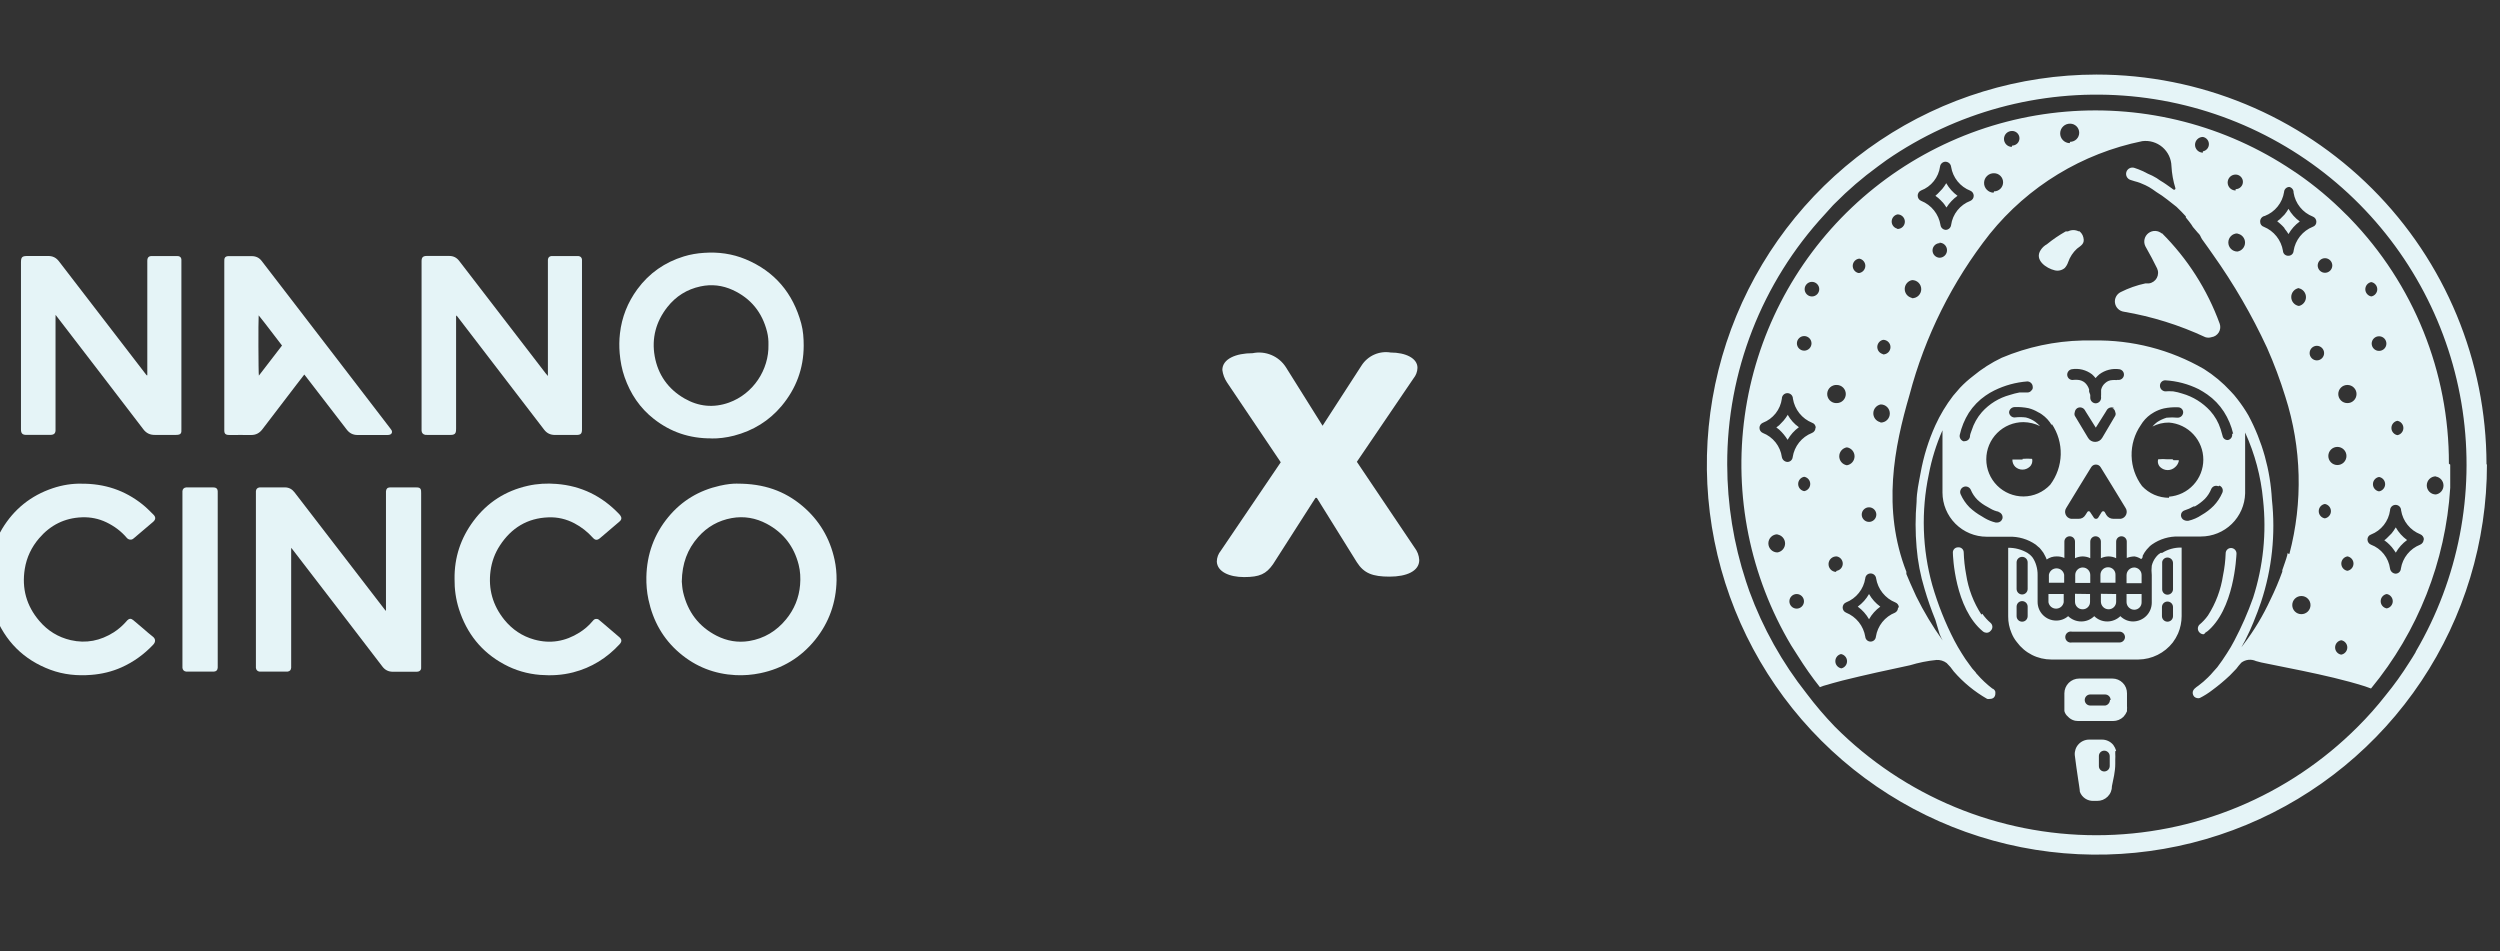 <svg width="113" height="43" viewBox="0 0 113 43" fill="none" xmlns="http://www.w3.org/2000/svg">
<rect x="0" y="0" width="113" height="43" fill="#333333" stroke="none"/>
<g clip-path="url(#clip0_3400_55)">
<path d="M13.161 24.761C13.161 24.817 13.161 24.851 13.161 24.884C13.161 26.619 13.161 28.354 13.161 30.089C13.161 30.121 13.161 30.153 13.161 30.182C13.153 30.283 13.103 30.341 13.004 30.355C12.978 30.359 12.95 30.357 12.922 30.357C12.548 30.357 12.174 30.357 11.8 30.357C11.776 30.357 11.753 30.357 11.729 30.357C11.636 30.344 11.576 30.281 11.567 30.186C11.565 30.158 11.567 30.132 11.567 30.104C11.567 27.517 11.567 24.927 11.567 22.339C11.567 22.293 11.567 22.246 11.567 22.2C11.573 22.105 11.634 22.043 11.729 22.032C11.744 22.032 11.761 22.03 11.776 22.03C12.143 22.03 12.509 22.03 12.876 22.03C13.057 22.03 13.198 22.107 13.308 22.248C13.907 23.026 14.505 23.804 15.104 24.582C15.864 25.571 16.623 26.558 17.385 27.546C17.398 27.565 17.415 27.58 17.446 27.615V27.468C17.446 25.753 17.446 24.037 17.446 22.322C17.446 22.283 17.445 22.244 17.446 22.205C17.456 22.092 17.513 22.036 17.625 22.03C17.707 22.026 17.789 22.03 17.871 22.03C18.171 22.03 18.47 22.03 18.772 22.03C18.811 22.03 18.85 22.03 18.889 22.034C18.975 22.043 19.023 22.09 19.032 22.175C19.036 22.215 19.036 22.254 19.036 22.293C19.036 24.897 19.036 27.502 19.036 30.104C19.036 30.128 19.034 30.151 19.036 30.175C19.046 30.294 18.949 30.363 18.845 30.363C18.677 30.361 18.509 30.363 18.342 30.363C18.146 30.363 17.953 30.363 17.757 30.363C17.56 30.363 17.405 30.287 17.286 30.13C16.651 29.302 16.017 28.473 15.382 27.645C14.661 26.705 13.939 25.767 13.217 24.828C13.206 24.813 13.193 24.8 13.165 24.767L13.161 24.761Z" fill="#E5F4F7"/>
<path d="M24.765 16.996V16.844C24.765 15.183 24.765 13.522 24.765 11.86C24.765 11.821 24.765 11.782 24.765 11.743C24.772 11.642 24.826 11.584 24.925 11.573C24.951 11.569 24.979 11.573 25.007 11.573C25.357 11.573 25.709 11.573 26.059 11.573C26.09 11.573 26.122 11.571 26.152 11.575C26.243 11.586 26.299 11.644 26.306 11.737C26.308 11.769 26.306 11.798 26.306 11.83C26.306 14.353 26.306 16.875 26.306 19.398C26.306 19.588 26.267 19.662 26.047 19.66C25.727 19.657 25.409 19.66 25.089 19.66C24.884 19.66 24.722 19.588 24.595 19.422C24.093 18.761 23.586 18.106 23.08 17.447C22.278 16.402 21.477 15.358 20.677 14.312C20.665 14.297 20.652 14.284 20.63 14.258C20.606 14.304 20.615 14.347 20.615 14.384C20.615 14.98 20.615 15.578 20.615 16.173C20.615 17.238 20.615 18.301 20.615 19.366C20.615 19.405 20.615 19.444 20.611 19.483C20.596 19.595 20.552 19.638 20.438 19.655C20.412 19.658 20.384 19.658 20.356 19.658C20.006 19.658 19.654 19.658 19.305 19.658C19.277 19.658 19.249 19.658 19.223 19.655C19.126 19.64 19.062 19.571 19.055 19.472C19.053 19.444 19.055 19.418 19.055 19.39C19.055 16.872 19.055 14.353 19.055 11.834C19.055 11.823 19.055 11.81 19.055 11.798C19.055 11.636 19.12 11.571 19.28 11.569C19.623 11.569 19.967 11.569 20.31 11.569C20.494 11.569 20.641 11.644 20.753 11.789C21.071 12.202 21.39 12.618 21.708 13.031C22.395 13.923 23.082 14.816 23.767 15.708C24.067 16.097 24.366 16.486 24.664 16.875C24.69 16.909 24.718 16.94 24.763 16.992L24.765 16.996Z" fill="#E5F4F7"/>
<path d="M6.658 16.966C6.658 16.92 6.658 16.873 6.658 16.827C6.658 15.17 6.658 13.513 6.658 11.856C6.658 11.813 6.656 11.771 6.662 11.728C6.675 11.633 6.729 11.584 6.826 11.573C6.844 11.571 6.865 11.573 6.883 11.573C7.246 11.573 7.607 11.573 7.97 11.573C8.002 11.573 8.034 11.573 8.064 11.577C8.147 11.594 8.192 11.644 8.199 11.73C8.201 11.761 8.199 11.791 8.199 11.823C8.199 14.341 8.199 16.858 8.199 19.377C8.199 19.42 8.199 19.463 8.198 19.506C8.192 19.582 8.155 19.629 8.08 19.645C8.039 19.655 7.997 19.658 7.954 19.658C7.633 19.658 7.315 19.657 6.995 19.658C6.781 19.66 6.613 19.58 6.483 19.409C5.861 18.594 5.238 17.782 4.614 16.968C3.931 16.078 3.247 15.189 2.564 14.299C2.553 14.284 2.54 14.269 2.512 14.233C2.512 14.302 2.51 14.349 2.51 14.397C2.51 16.062 2.51 17.726 2.51 19.39C2.51 19.394 2.51 19.398 2.51 19.401C2.521 19.593 2.443 19.657 2.263 19.657C1.903 19.657 1.546 19.657 1.187 19.657C1.015 19.657 0.948 19.588 0.948 19.413C0.948 18.622 0.948 17.83 0.948 17.039C0.948 15.311 0.948 13.586 0.948 11.858C0.948 11.622 0.999 11.571 1.237 11.571C1.55 11.571 1.86 11.575 2.173 11.571C2.382 11.568 2.54 11.648 2.665 11.812C2.896 12.115 3.13 12.416 3.363 12.72C4.188 13.79 5.01 14.863 5.835 15.933C6.086 16.261 6.338 16.588 6.589 16.914C6.602 16.933 6.619 16.95 6.634 16.966C6.641 16.966 6.649 16.966 6.656 16.965L6.658 16.966Z" fill="#E5F4F7"/>
<path d="M33.328 21.861C34.527 21.857 35.467 22.192 36.273 22.873C37.031 23.514 37.515 24.331 37.724 25.305C37.789 25.606 37.817 25.914 37.813 26.221C37.796 27.232 37.476 28.14 36.84 28.926C36.195 29.721 35.367 30.22 34.365 30.428C33.997 30.504 33.624 30.534 33.25 30.516C32.297 30.467 31.452 30.14 30.724 29.521C29.968 28.881 29.514 28.06 29.309 27.098C29.238 26.762 29.209 26.42 29.216 26.076C29.238 25.059 29.562 24.151 30.21 23.367C30.819 22.63 31.599 22.166 32.532 21.956C32.874 21.879 33.122 21.857 33.33 21.859L33.328 21.861ZM30.817 26.286C30.828 26.388 30.834 26.582 30.877 26.766C31.083 27.654 31.582 28.324 32.399 28.74C32.859 28.972 33.351 29.058 33.861 28.974C34.542 28.862 35.099 28.522 35.533 27.991C35.901 27.541 36.115 27.023 36.164 26.439C36.19 26.128 36.175 25.822 36.099 25.523C35.888 24.698 35.412 24.078 34.658 23.676C34.16 23.412 33.63 23.318 33.075 23.417C32.474 23.525 31.966 23.812 31.56 24.272C31.074 24.821 30.83 25.465 30.817 26.286Z" fill="#E5F4F7"/>
<path d="M32.159 19.815C31.154 19.82 30.307 19.523 29.56 18.94C28.925 18.445 28.495 17.802 28.231 17.045C28.108 16.695 28.041 16.333 28.009 15.963C27.985 15.667 27.987 15.371 28.021 15.077C28.104 14.338 28.371 13.668 28.81 13.07C29.344 12.344 30.05 11.854 30.91 11.59C31.208 11.499 31.513 11.448 31.826 11.428C32.474 11.383 33.101 11.469 33.701 11.718C35.019 12.268 35.845 13.252 36.216 14.624C36.305 14.952 36.327 15.291 36.327 15.632C36.324 16.657 35.985 17.562 35.331 18.346C34.762 19.025 34.038 19.468 33.179 19.692C32.828 19.783 32.468 19.824 32.161 19.819L32.159 19.815ZM34.734 15.581C34.739 15.403 34.723 15.198 34.672 14.997C34.453 14.124 33.941 13.487 33.122 13.109C32.656 12.895 32.167 12.837 31.664 12.945C31.05 13.075 30.549 13.392 30.162 13.883C29.65 14.537 29.449 15.284 29.592 16.099C29.741 16.937 30.197 17.584 30.938 18.011C31.576 18.379 32.252 18.446 32.949 18.197C34.045 17.804 34.762 16.709 34.734 15.581Z" fill="#E5F4F7"/>
<path d="M13.753 16.931C13.632 17.087 13.517 17.238 13.399 17.389C12.886 18.061 12.372 18.731 11.86 19.403C11.728 19.578 11.562 19.666 11.34 19.662C11.024 19.657 10.709 19.662 10.393 19.662C10.357 19.662 10.322 19.662 10.289 19.657C10.184 19.64 10.143 19.59 10.138 19.483C10.138 19.452 10.138 19.422 10.138 19.39C10.138 16.881 10.138 14.369 10.138 11.86C10.138 11.817 10.138 11.774 10.14 11.731C10.147 11.64 10.195 11.592 10.287 11.579C10.313 11.575 10.341 11.577 10.368 11.577C10.704 11.577 11.039 11.577 11.374 11.577C11.562 11.577 11.713 11.644 11.828 11.795C12.232 12.323 12.64 12.85 13.046 13.379C13.757 14.306 14.468 15.233 15.181 16.158C15.857 17.039 16.532 17.92 17.208 18.8C17.354 18.988 17.497 19.176 17.642 19.366C17.661 19.39 17.681 19.415 17.696 19.442C17.744 19.526 17.713 19.617 17.62 19.647C17.584 19.658 17.543 19.662 17.504 19.662C17.056 19.662 16.607 19.662 16.16 19.662C15.955 19.662 15.795 19.58 15.671 19.416C15.053 18.61 14.431 17.804 13.811 17C13.794 16.979 13.777 16.959 13.757 16.933L13.753 16.931ZM12.746 15.617C12.569 15.388 12.398 15.162 12.225 14.937C12.05 14.714 11.884 14.483 11.692 14.254C11.672 14.502 11.679 16.879 11.701 16.978C12.052 16.521 12.398 16.073 12.748 15.617H12.746Z" fill="#E5F4F7"/>
<path d="M3.672 21.863C4.735 21.855 5.64 22.164 6.431 22.792C6.61 22.933 6.772 23.099 6.935 23.261C7.051 23.374 7.04 23.486 6.919 23.59C6.634 23.832 6.349 24.074 6.064 24.316C6.055 24.324 6.045 24.331 6.036 24.339C5.941 24.426 5.805 24.4 5.729 24.309C5.474 24.007 5.161 23.778 4.806 23.607C4.459 23.441 4.093 23.369 3.709 23.382C2.92 23.41 2.277 23.735 1.767 24.331C1.425 24.73 1.205 25.191 1.121 25.709C0.978 26.593 1.194 27.384 1.779 28.067C2.156 28.511 2.629 28.803 3.199 28.935C3.897 29.095 4.541 28.961 5.141 28.581C5.349 28.449 5.532 28.285 5.697 28.103C5.716 28.082 5.733 28.062 5.751 28.041C5.839 27.952 5.921 27.947 6.019 28.027C6.176 28.157 6.328 28.289 6.483 28.419C6.623 28.538 6.757 28.663 6.904 28.773C7.041 28.877 7.04 29.019 6.924 29.14C6.513 29.576 6.036 29.922 5.489 30.166C5.055 30.359 4.601 30.467 4.128 30.504C3.495 30.555 2.875 30.495 2.279 30.274C1.064 29.821 0.228 28.98 -0.239 27.771C-0.387 27.388 -0.476 26.991 -0.502 26.58C-0.511 26.429 -0.521 26.277 -0.522 26.126C-0.522 25.325 -0.314 24.581 0.101 23.895C0.637 23.011 1.395 22.402 2.374 22.071C2.814 21.922 3.264 21.853 3.676 21.863H3.672Z" fill="#E5F4F7"/>
<path d="M20.546 26.174C20.533 25.191 20.827 24.318 21.403 23.546C22.023 22.713 22.844 22.186 23.858 21.958C24.288 21.861 24.724 21.838 25.16 21.874C26.275 21.961 27.215 22.425 27.984 23.235C28 23.251 28.015 23.268 28.03 23.287C28.11 23.391 28.105 23.486 28.002 23.573C27.766 23.778 27.528 23.977 27.291 24.18C27.232 24.231 27.172 24.281 27.112 24.331C26.993 24.428 26.902 24.422 26.798 24.307C26.559 24.041 26.282 23.821 25.966 23.655C25.599 23.462 25.21 23.369 24.797 23.384C23.832 23.415 23.108 23.868 22.59 24.664C22.365 25.011 22.226 25.394 22.172 25.806C22.064 26.628 22.274 27.364 22.793 28.01C23.149 28.449 23.598 28.755 24.143 28.907C24.871 29.11 25.552 28.993 26.189 28.593C26.411 28.453 26.61 28.285 26.779 28.082C26.792 28.067 26.805 28.053 26.818 28.038C26.883 27.96 27.003 27.954 27.07 28.014C27.133 28.071 27.202 28.123 27.267 28.179C27.507 28.384 27.747 28.587 27.987 28.794C28.112 28.9 28.118 28.998 28.004 29.121C27.427 29.745 26.733 30.179 25.906 30.391C25.415 30.517 24.918 30.545 24.411 30.505C23.836 30.458 23.296 30.302 22.79 30.028C21.764 29.477 21.096 28.63 20.744 27.528C20.602 27.083 20.541 26.625 20.546 26.174Z" fill="#E5F4F7"/>
<path d="M9.841 26.198C9.841 27.489 9.841 28.779 9.841 30.069C9.841 30.104 9.841 30.14 9.841 30.175C9.836 30.288 9.782 30.346 9.67 30.357C9.648 30.359 9.624 30.357 9.599 30.357C9.229 30.357 8.858 30.357 8.488 30.357C8.46 30.357 8.432 30.357 8.406 30.355C8.313 30.341 8.253 30.277 8.246 30.182C8.244 30.151 8.246 30.121 8.246 30.089C8.246 27.502 8.246 24.914 8.246 22.326C8.246 22.283 8.246 22.241 8.246 22.198C8.253 22.105 8.317 22.041 8.41 22.032C8.432 22.03 8.456 22.03 8.481 22.03C8.855 22.03 9.229 22.03 9.603 22.03C9.631 22.03 9.657 22.03 9.685 22.034C9.782 22.045 9.83 22.093 9.84 22.192C9.843 22.227 9.841 22.263 9.841 22.296C9.841 23.598 9.841 24.899 9.841 26.202V26.198Z" fill="#E5F4F7"/>
<path d="M56.23 26.084C56.94 26.084 57.23 25.944 57.54 25.504L59.46 22.504H59.52L61.33 25.414C61.65 25.914 62.04 26.064 62.81 26.064C63.58 26.064 64.15 25.814 64.15 25.314C64.139 25.11 64.066 24.915 63.94 24.754L61.33 20.874L63.89 17.104C64.002 16.969 64.066 16.799 64.07 16.624C64.07 16.184 63.52 15.934 62.86 15.934C62.606 15.892 62.346 15.925 62.111 16.03C61.877 16.135 61.678 16.307 61.54 16.524L59.78 19.244L58.12 16.594C57.963 16.35 57.735 16.159 57.468 16.047C57.2 15.934 56.904 15.905 56.62 15.964C55.86 15.964 55.25 16.224 55.25 16.724C55.276 16.924 55.348 17.116 55.46 17.284L57.89 20.894L55.18 24.894C55.066 25.032 55.002 25.205 55 25.384C55.02 25.844 55.57 26.084 56.23 26.084Z" fill="#E5F4F7"/>
<path d="M95.62 26.34H94.94V25.98C94.94 25.89 94.976 25.803 95.04 25.74C95.103 25.676 95.19 25.64 95.28 25.64C95.325 25.639 95.37 25.646 95.412 25.663C95.454 25.68 95.492 25.705 95.523 25.736C95.555 25.768 95.58 25.806 95.597 25.848C95.613 25.89 95.621 25.935 95.62 25.98V26.34ZM97.72 10.56C97.637 10.486 97.531 10.443 97.419 10.439C97.308 10.435 97.199 10.469 97.11 10.537C97.022 10.604 96.959 10.7 96.934 10.808C96.908 10.916 96.921 11.03 96.97 11.13C97.19 11.52 97.36 11.84 97.5 12.13C97.532 12.198 97.548 12.273 97.545 12.348C97.543 12.424 97.523 12.498 97.487 12.564C97.451 12.63 97.4 12.687 97.338 12.729C97.276 12.772 97.205 12.8 97.13 12.81H96.97C96.585 12.892 96.212 13.023 95.86 13.2C95.769 13.244 95.694 13.316 95.647 13.405C95.599 13.495 95.582 13.597 95.598 13.697C95.614 13.797 95.661 13.889 95.734 13.96C95.806 14.031 95.9 14.076 96 14.09C97.272 14.307 98.51 14.694 99.68 15.24C99.771 15.27 99.869 15.27 99.96 15.24C100.028 15.231 100.092 15.206 100.149 15.169C100.206 15.131 100.254 15.081 100.29 15.023C100.325 14.964 100.347 14.899 100.354 14.831C100.361 14.763 100.353 14.694 100.33 14.63C99.768 13.088 98.873 11.688 97.71 10.53L97.72 10.56ZM93.96 10.46C93.884 10.421 93.8 10.4 93.715 10.4C93.63 10.4 93.546 10.421 93.47 10.46H93.37C93.071 10.629 92.786 10.823 92.52 11.04C92.406 11.102 92.31 11.191 92.24 11.3C91.94 11.75 92.49 12.13 92.88 12.22C92.958 12.239 93.04 12.238 93.118 12.219C93.196 12.2 93.269 12.163 93.33 12.11C93.397 12.034 93.448 11.946 93.48 11.85C93.56 11.617 93.698 11.407 93.88 11.24C94.06 11.1 94.24 11.02 94.17 10.74C94.145 10.618 94.073 10.51 93.97 10.44L93.96 10.46ZM94.96 26.84V27.2C94.963 27.291 95.001 27.378 95.066 27.441C95.131 27.505 95.219 27.54 95.31 27.54C95.4 27.54 95.487 27.504 95.55 27.44C95.614 27.377 95.65 27.29 95.65 27.2V26.85L94.96 26.84ZM93.3 25.98C93.286 25.899 93.244 25.825 93.181 25.771C93.118 25.718 93.037 25.689 92.955 25.689C92.872 25.689 92.792 25.718 92.729 25.771C92.666 25.825 92.624 25.899 92.61 25.98V26.34H93.3V25.98ZM93.79 26.84V27.2C93.79 27.29 93.826 27.377 93.889 27.44C93.953 27.504 94.04 27.54 94.13 27.54C94.175 27.541 94.22 27.534 94.262 27.517C94.303 27.5 94.342 27.475 94.373 27.444C94.405 27.412 94.43 27.374 94.447 27.332C94.463 27.29 94.471 27.245 94.47 27.2V26.85L93.79 26.84ZM112.41 20.99C112.412 24.477 111.38 27.885 109.445 30.785C107.51 33.685 104.758 35.947 101.538 37.283C98.318 38.62 94.774 38.971 91.354 38.294C87.934 37.616 84.792 35.94 82.324 33.477C79.857 31.014 78.175 27.874 77.492 24.455C76.808 21.037 77.154 17.492 78.485 14.269C79.816 11.047 82.073 8.292 84.97 6.352C87.866 4.412 91.273 3.374 94.76 3.37C99.434 3.37 103.917 5.226 107.223 8.53C110.529 11.834 112.387 16.316 112.39 20.99H112.41ZM109.2 29.44C111.12 26.157 111.864 22.318 111.309 18.555C110.754 14.793 108.932 11.332 106.145 8.744C103.358 6.157 99.772 4.596 95.978 4.321C92.185 4.046 88.412 5.072 85.28 7.23L84.87 7.53C84.183 8.031 83.538 8.586 82.94 9.19L82.85 9.28L82.48 9.69C79.633 12.767 78.057 16.808 78.07 21C78.073 22.794 78.36 24.576 78.92 26.28L79.07 26.72C79.682 28.391 80.556 29.954 81.66 31.35C82.056 31.875 82.483 32.376 82.94 32.85C84.49 34.404 86.332 35.637 88.359 36.478C90.387 37.319 92.56 37.752 94.755 37.752C96.95 37.752 99.123 37.319 101.151 36.478C103.178 35.637 105.02 34.404 106.57 32.85C107.019 32.403 107.44 31.929 107.83 31.43C108.218 30.957 108.575 30.459 108.9 29.94C109 29.79 109.09 29.64 109.18 29.49L109.2 29.44ZM98.2 20.76H97.98C97.837 20.747 97.693 20.747 97.55 20.76C97.531 20.823 97.53 20.891 97.548 20.954C97.566 21.018 97.601 21.076 97.65 21.12C97.74 21.202 97.858 21.248 97.98 21.248C98.102 21.248 98.22 21.202 98.31 21.12C98.394 21.05 98.454 20.956 98.48 20.85V20.8H98.24L98.2 20.76ZM80.8 18.76C80.746 18.848 80.686 18.931 80.62 19.01L80.42 19.22L80.29 19.32L80.42 19.42C80.567 19.555 80.695 19.71 80.8 19.88C80.927 19.655 81.101 19.461 81.31 19.31C81.098 19.162 80.924 18.967 80.8 18.74V18.76ZM87.8 9.13C87.866 9.209 87.926 9.292 87.98 9.38C88.111 9.173 88.281 8.993 88.48 8.85C88.271 8.699 88.097 8.504 87.97 8.28C87.917 8.371 87.857 8.458 87.79 8.54L87.59 8.75L87.48 8.85L87.61 8.95C87.685 9.015 87.755 9.085 87.82 9.16L87.8 9.13ZM96.12 26.85V27.22C96.123 27.311 96.16 27.398 96.226 27.461C96.291 27.524 96.379 27.56 96.47 27.56C96.514 27.56 96.558 27.551 96.599 27.534C96.639 27.517 96.676 27.491 96.707 27.46C96.738 27.428 96.762 27.391 96.778 27.349C96.794 27.308 96.801 27.264 96.8 27.22V26.85H96.12ZM91.42 20.77H90.96C90.957 20.831 90.968 20.892 90.99 20.949C91.013 21.006 91.046 21.057 91.09 21.1C91.178 21.181 91.294 21.227 91.415 21.227C91.535 21.227 91.651 21.181 91.74 21.1C91.79 21.056 91.826 20.999 91.846 20.936C91.865 20.872 91.867 20.804 91.85 20.74C91.707 20.727 91.563 20.727 91.42 20.74V20.77ZM96.8 26C96.801 25.955 96.794 25.911 96.778 25.869C96.762 25.827 96.738 25.789 96.707 25.757C96.677 25.724 96.64 25.698 96.599 25.68C96.558 25.661 96.515 25.651 96.47 25.65C96.377 25.65 96.288 25.687 96.222 25.753C96.157 25.818 96.12 25.907 96.12 26V26.36H96.8V26ZM103.26 10.33C103.326 10.409 103.386 10.492 103.44 10.58C103.567 10.355 103.741 10.161 103.95 10.01C103.741 9.859 103.567 9.665 103.44 9.44C103.387 9.531 103.327 9.618 103.26 9.7L103.06 9.9L102.93 10L103.06 10.11C103.131 10.172 103.198 10.238 103.26 10.31V10.33ZM92.59 26.85V27.22C92.604 27.301 92.646 27.375 92.709 27.429C92.772 27.482 92.852 27.511 92.935 27.511C93.017 27.511 93.097 27.482 93.161 27.429C93.224 27.375 93.266 27.301 93.28 27.22V26.85H92.59ZM94.48 25.99C94.48 25.9 94.444 25.813 94.38 25.75C94.317 25.686 94.23 25.65 94.14 25.65C94.05 25.65 93.963 25.686 93.9 25.75C93.836 25.813 93.8 25.9 93.8 25.99V26.35H94.48V25.99ZM96.14 31.35V31.92C96.145 31.966 96.145 32.014 96.14 32.06C96.144 32.09 96.144 32.12 96.14 32.15C96.102 32.242 96.048 32.327 95.98 32.4C95.854 32.522 95.685 32.591 95.51 32.59H93.93C93.843 32.591 93.758 32.574 93.678 32.539C93.599 32.505 93.528 32.454 93.47 32.39C93.391 32.326 93.335 32.238 93.31 32.14V32.05C93.31 32.05 93.31 31.96 93.31 31.92V31.34C93.31 31.162 93.38 30.992 93.506 30.866C93.632 30.741 93.802 30.67 93.98 30.67H95.48C95.567 30.67 95.654 30.687 95.735 30.721C95.816 30.755 95.889 30.805 95.95 30.867C96.012 30.929 96.06 31.003 96.093 31.084C96.125 31.166 96.141 31.253 96.14 31.34V31.35ZM95.4 31.64C95.4 31.574 95.374 31.51 95.327 31.463C95.28 31.416 95.216 31.39 95.15 31.39H94.48C94.414 31.39 94.35 31.416 94.303 31.463C94.256 31.51 94.23 31.574 94.23 31.64C94.23 31.706 94.256 31.77 94.303 31.817C94.35 31.864 94.414 31.89 94.48 31.89H95.16C95.218 31.879 95.271 31.848 95.309 31.802C95.347 31.757 95.369 31.699 95.37 31.64H95.4ZM110.75 21C110.75 21.24 110.75 21.48 110.75 21.71C110.75 21.94 110.75 21.93 110.75 22.05C110.543 25.375 109.29 28.55 107.17 31.12L106.89 31.02C105.97 30.73 105.02 30.52 104.07 30.32L102.44 29.99C102.281 29.963 102.124 29.926 101.97 29.88C101.864 29.831 101.746 29.812 101.63 29.824C101.514 29.837 101.403 29.88 101.31 29.95C101.228 30.039 101.151 30.132 101.08 30.23L100.79 30.53C100.54 30.766 100.277 30.986 100 31.19C99.822 31.328 99.631 31.449 99.43 31.55C99.385 31.565 99.335 31.565 99.29 31.55C99.249 31.54 99.211 31.519 99.18 31.49C99.135 31.441 99.11 31.377 99.11 31.31C99.11 31.16 99.26 31.07 99.37 30.99C99.522 30.878 99.666 30.754 99.8 30.62C99.888 30.535 99.972 30.445 100.05 30.35L100.22 30.16C100.37 29.96 100.52 29.75 100.65 29.54L100.83 29.25L100.99 28.96C101.32 28.335 101.604 27.686 101.84 27.02C102.3 25.591 102.453 24.082 102.29 22.59C102.193 21.538 101.919 20.51 101.48 19.55V22.3C101.467 22.822 101.25 23.318 100.877 23.682C100.503 24.046 100.002 24.25 99.48 24.25H98.48C98.048 24.236 97.624 24.363 97.27 24.61L97.18 24.68L97.03 24.84C96.959 24.925 96.898 25.02 96.85 25.12C96.85 25.17 96.85 25.22 96.78 25.27C96.689 25.209 96.587 25.168 96.48 25.15C96.36 25.152 96.241 25.176 96.13 25.22V24.48C96.13 24.416 96.105 24.355 96.06 24.31C96.015 24.265 95.954 24.24 95.89 24.24C95.826 24.24 95.765 24.265 95.72 24.31C95.675 24.355 95.65 24.416 95.65 24.48V25.23C95.544 25.179 95.428 25.152 95.31 25.15C95.189 25.151 95.07 25.179 94.96 25.23V24.48C94.96 24.416 94.935 24.355 94.89 24.31C94.845 24.265 94.784 24.24 94.72 24.24C94.656 24.24 94.595 24.265 94.55 24.31C94.505 24.355 94.48 24.416 94.48 24.48V25.23C94.374 25.179 94.258 25.152 94.14 25.15C94.019 25.151 93.9 25.179 93.79 25.23V24.48C93.79 24.416 93.765 24.355 93.72 24.31C93.675 24.265 93.614 24.24 93.55 24.24C93.486 24.24 93.425 24.265 93.38 24.31C93.335 24.355 93.31 24.416 93.31 24.48V25.22C93.2 25.171 93.08 25.147 92.96 25.15C92.799 25.147 92.641 25.196 92.51 25.29C92.491 25.235 92.467 25.181 92.44 25.13C92.394 25.028 92.334 24.934 92.26 24.85C92.22 24.791 92.169 24.74 92.11 24.7L92.02 24.62C91.663 24.37 91.235 24.244 90.8 24.26H89.8C89.269 24.26 88.761 24.049 88.386 23.674C88.011 23.299 87.8 22.79 87.8 22.26V19.45C87.517 20.091 87.309 20.762 87.18 21.45C86.832 23.105 86.887 24.82 87.34 26.45C87.591 27.317 87.925 28.158 88.34 28.96L88.5 29.25L88.67 29.53C88.774 29.703 88.888 29.87 89.01 30.03C89.095 30.159 89.192 30.279 89.3 30.39C89.313 30.421 89.334 30.448 89.36 30.47C89.567 30.709 89.799 30.927 90.05 31.12C90.084 31.131 90.115 31.151 90.139 31.177C90.164 31.203 90.181 31.235 90.19 31.27C90.194 31.293 90.194 31.317 90.19 31.34C90.193 31.405 90.172 31.47 90.13 31.52C90.106 31.544 90.078 31.562 90.047 31.574C90.016 31.586 89.983 31.591 89.95 31.59C89.907 31.599 89.863 31.599 89.82 31.59C89.25 31.265 88.74 30.846 88.31 30.35C88.217 30.212 88.11 30.085 87.99 29.97C87.858 29.87 87.695 29.821 87.53 29.83C87.123 29.87 86.721 29.951 86.33 30.07L84.81 30.4C84.303 30.513 83.793 30.633 83.28 30.76C82.99 30.83 82.71 30.92 82.42 31L82.26 31.06C81.9 30.606 81.567 30.132 81.26 29.64L80.96 29.17C79.103 26.049 78.364 22.389 78.863 18.791C79.362 15.194 81.07 11.874 83.706 9.376C86.343 6.878 89.75 5.351 93.369 5.047C96.988 4.742 100.603 5.678 103.62 7.7L103.86 7.86C104.634 8.396 105.357 9.002 106.02 9.67C106.09 9.73 106.16 9.81 106.22 9.87C109.099 12.842 110.703 16.822 110.69 20.96L110.75 21ZM81.55 15.85C81.637 15.85 81.721 15.815 81.783 15.753C81.845 15.691 81.88 15.607 81.88 15.52C81.88 15.432 81.845 15.348 81.783 15.287C81.721 15.225 81.637 15.19 81.55 15.19C81.462 15.19 81.379 15.225 81.317 15.287C81.255 15.348 81.22 15.432 81.22 15.52C81.22 15.607 81.255 15.691 81.317 15.753C81.379 15.815 81.462 15.85 81.55 15.85ZM80.34 24.15C80.231 24.15 80.127 24.193 80.05 24.27C79.973 24.347 79.93 24.451 79.93 24.56C79.93 24.669 79.973 24.773 80.05 24.85C80.127 24.927 80.231 24.97 80.34 24.97C80.436 24.955 80.524 24.906 80.588 24.831C80.651 24.757 80.686 24.663 80.686 24.565C80.686 24.467 80.651 24.373 80.588 24.299C80.524 24.224 80.436 24.175 80.34 24.16V24.15ZM81.21 26.85C81.122 26.85 81.038 26.885 80.977 26.947C80.915 27.009 80.88 27.093 80.88 27.18C80.88 27.267 80.915 27.352 80.977 27.413C81.038 27.475 81.122 27.51 81.21 27.51C81.297 27.51 81.381 27.475 81.443 27.413C81.505 27.352 81.54 27.267 81.54 27.18C81.54 27.093 81.505 27.009 81.443 26.947C81.381 26.885 81.297 26.85 81.21 26.85ZM81.55 21.55C81.474 21.564 81.404 21.603 81.354 21.663C81.305 21.722 81.277 21.797 81.277 21.875C81.277 21.953 81.305 22.028 81.354 22.087C81.404 22.147 81.474 22.186 81.55 22.2C81.626 22.186 81.696 22.147 81.746 22.087C81.795 22.028 81.823 21.953 81.823 21.875C81.823 21.797 81.795 21.722 81.746 21.663C81.696 21.603 81.626 21.564 81.55 21.55ZM82.07 19.34C82.072 19.289 82.058 19.239 82.029 19.198C82 19.156 81.958 19.125 81.91 19.11C81.683 19.018 81.484 18.87 81.332 18.679C81.18 18.488 81.079 18.261 81.04 18.02C81.04 17.954 81.014 17.89 80.967 17.843C80.92 17.796 80.856 17.77 80.79 17.77C80.724 17.77 80.66 17.796 80.613 17.843C80.566 17.89 80.54 17.954 80.54 18.02C80.508 18.262 80.411 18.491 80.26 18.683C80.108 18.875 79.908 19.022 79.68 19.11C79.635 19.129 79.596 19.161 79.569 19.202C79.542 19.243 79.528 19.291 79.528 19.34C79.528 19.389 79.542 19.437 79.569 19.478C79.596 19.519 79.635 19.551 79.68 19.57C79.907 19.659 80.107 19.806 80.258 19.998C80.409 20.19 80.507 20.418 80.54 20.66C80.551 20.719 80.582 20.773 80.627 20.813C80.672 20.853 80.73 20.877 80.79 20.88C80.85 20.88 80.908 20.858 80.953 20.817C80.997 20.776 81.025 20.72 81.03 20.66C81.067 20.418 81.167 20.19 81.32 19.999C81.472 19.808 81.672 19.66 81.9 19.57C81.947 19.552 81.987 19.52 82.015 19.48C82.044 19.439 82.059 19.39 82.06 19.34H82.07ZM81.9 12.74C81.812 12.74 81.728 12.775 81.667 12.837C81.605 12.899 81.57 12.982 81.57 13.07C81.57 13.158 81.605 13.242 81.667 13.303C81.728 13.365 81.812 13.4 81.9 13.4C81.987 13.4 82.071 13.365 82.133 13.303C82.195 13.242 82.23 13.158 82.23 13.07C82.23 12.982 82.195 12.899 82.133 12.837C82.071 12.775 81.987 12.74 81.9 12.74ZM105.09 12.33C105.177 12.33 105.261 12.295 105.323 12.233C105.385 12.171 105.42 12.088 105.42 12C105.42 11.912 105.385 11.829 105.323 11.767C105.261 11.705 105.177 11.67 105.09 11.67C105.002 11.67 104.918 11.705 104.857 11.767C104.795 11.829 104.76 11.912 104.76 12C104.76 12.088 104.795 12.171 104.857 12.233C104.918 12.295 105.002 12.33 105.09 12.33ZM105.65 21.02C105.759 21.02 105.863 20.977 105.94 20.9C106.017 20.823 106.06 20.719 106.06 20.61C106.06 20.501 106.017 20.397 105.94 20.32C105.863 20.243 105.759 20.2 105.65 20.2C105.541 20.2 105.437 20.243 105.36 20.32C105.283 20.397 105.24 20.501 105.24 20.61C105.24 20.719 105.283 20.823 105.36 20.9C105.437 20.977 105.541 21.02 105.65 21.02ZM102.16 10.02C102.158 10.071 102.172 10.121 102.201 10.162C102.23 10.204 102.272 10.235 102.32 10.25C102.546 10.341 102.746 10.49 102.898 10.681C103.05 10.872 103.151 11.099 103.19 11.34C103.191 11.37 103.198 11.4 103.211 11.427C103.224 11.455 103.242 11.479 103.264 11.5C103.287 11.52 103.313 11.536 103.341 11.546C103.37 11.557 103.4 11.561 103.43 11.56C103.46 11.561 103.49 11.557 103.519 11.546C103.547 11.536 103.573 11.52 103.596 11.5C103.618 11.479 103.636 11.455 103.649 11.427C103.661 11.4 103.669 11.37 103.67 11.34C103.708 11.098 103.808 10.871 103.961 10.68C104.113 10.489 104.313 10.341 104.54 10.25C104.588 10.235 104.63 10.204 104.659 10.162C104.688 10.121 104.702 10.071 104.7 10.02C104.699 9.97 104.684 9.921 104.655 9.88C104.627 9.839 104.586 9.808 104.54 9.79C104.314 9.701 104.114 9.555 103.962 9.365C103.809 9.176 103.709 8.95 103.67 8.71C103.674 8.651 103.657 8.593 103.622 8.545C103.588 8.498 103.537 8.464 103.48 8.45C103.418 8.45 103.358 8.474 103.314 8.517C103.269 8.56 103.242 8.618 103.24 8.68C103.202 8.92 103.102 9.147 102.949 9.336C102.797 9.526 102.597 9.672 102.37 9.76C102.314 9.769 102.263 9.797 102.225 9.838C102.187 9.88 102.164 9.934 102.16 9.99V10.02ZM103.91 13.02C103.813 13.035 103.726 13.084 103.662 13.159C103.599 13.233 103.564 13.327 103.564 13.425C103.564 13.523 103.599 13.617 103.662 13.691C103.726 13.766 103.813 13.815 103.91 13.83C104.001 13.81 104.082 13.759 104.14 13.686C104.198 13.613 104.23 13.523 104.23 13.43C104.23 13.337 104.198 13.247 104.14 13.174C104.082 13.101 104.001 13.05 103.91 13.03V13.02ZM101.13 10.55C101.021 10.55 100.917 10.593 100.84 10.67C100.763 10.747 100.72 10.851 100.72 10.96C100.72 11.069 100.763 11.173 100.84 11.25C100.917 11.327 101.021 11.37 101.13 11.37C101.226 11.355 101.314 11.306 101.378 11.231C101.441 11.157 101.476 11.063 101.476 10.965C101.476 10.867 101.441 10.773 101.378 10.699C101.314 10.624 101.226 10.575 101.13 10.56V10.55ZM101.05 8.55C101.137 8.55 101.221 8.515 101.283 8.453C101.345 8.391 101.38 8.308 101.38 8.22C101.38 8.132 101.345 8.049 101.283 7.987C101.221 7.925 101.137 7.89 101.05 7.89C100.954 7.89 100.863 7.928 100.795 7.995C100.728 8.063 100.69 8.155 100.69 8.25C100.69 8.345 100.728 8.437 100.795 8.505C100.863 8.572 100.954 8.61 101.05 8.61V8.55ZM99.57 6.84C99.646 6.827 99.716 6.787 99.766 6.727C99.815 6.668 99.843 6.593 99.843 6.515C99.843 6.437 99.815 6.362 99.766 6.303C99.716 6.243 99.646 6.203 99.57 6.19C99.476 6.19 99.385 6.227 99.319 6.294C99.252 6.361 99.215 6.451 99.215 6.545C99.215 6.639 99.252 6.729 99.319 6.796C99.385 6.863 99.476 6.9 99.57 6.9V6.84ZM93.57 6.41C93.679 6.41 93.783 6.367 93.86 6.29C93.937 6.213 93.98 6.109 93.98 6C93.98 5.891 93.937 5.787 93.86 5.71C93.783 5.633 93.679 5.59 93.57 5.59C93.453 5.587 93.34 5.631 93.256 5.712C93.171 5.792 93.123 5.903 93.12 6.02C93.117 6.137 93.161 6.25 93.242 6.334C93.322 6.418 93.433 6.467 93.55 6.47L93.57 6.41ZM90.95 6.58C91.037 6.58 91.121 6.545 91.183 6.483C91.245 6.421 91.28 6.338 91.28 6.25C91.28 6.162 91.245 6.079 91.183 6.017C91.121 5.955 91.037 5.92 90.95 5.92C90.903 5.919 90.856 5.927 90.811 5.944C90.767 5.96 90.727 5.986 90.692 6.018C90.623 6.084 90.583 6.175 90.58 6.27C90.577 6.365 90.613 6.458 90.678 6.527C90.744 6.597 90.834 6.637 90.93 6.64L90.95 6.58ZM90.13 8.65C90.239 8.65 90.343 8.607 90.42 8.53C90.497 8.453 90.54 8.349 90.54 8.24C90.54 8.131 90.497 8.027 90.42 7.95C90.343 7.873 90.239 7.83 90.13 7.83C90.013 7.827 89.9 7.871 89.816 7.952C89.731 8.032 89.683 8.143 89.68 8.26C89.677 8.377 89.721 8.49 89.802 8.574C89.882 8.658 89.993 8.707 90.11 8.71L90.13 8.65ZM86.68 8.85C86.681 8.9 86.696 8.949 86.725 8.99C86.753 9.031 86.793 9.062 86.84 9.08C87.066 9.171 87.266 9.32 87.418 9.511C87.57 9.702 87.671 9.929 87.71 10.17C87.717 10.229 87.745 10.284 87.789 10.324C87.833 10.365 87.89 10.388 87.95 10.39C88.01 10.388 88.067 10.365 88.111 10.324C88.155 10.284 88.183 10.229 88.19 10.17C88.224 9.927 88.323 9.698 88.476 9.506C88.629 9.314 88.831 9.167 89.06 9.08C89.105 9.061 89.144 9.029 89.171 8.988C89.198 8.947 89.212 8.899 89.212 8.85C89.212 8.801 89.198 8.753 89.171 8.712C89.144 8.671 89.105 8.639 89.06 8.62C88.833 8.532 88.633 8.386 88.481 8.196C88.328 8.007 88.228 7.78 88.19 7.54C88.183 7.476 88.152 7.418 88.104 7.375C88.056 7.333 87.994 7.31 87.93 7.31C87.87 7.312 87.813 7.335 87.769 7.376C87.725 7.416 87.697 7.471 87.69 7.53C87.657 7.771 87.56 7.998 87.408 8.188C87.257 8.378 87.057 8.524 86.83 8.61C86.784 8.63 86.745 8.664 86.718 8.707C86.691 8.75 86.678 8.8 86.68 8.85ZM87.68 10.99C87.592 10.99 87.508 11.025 87.447 11.087C87.385 11.149 87.35 11.232 87.35 11.32C87.35 11.408 87.385 11.492 87.447 11.553C87.508 11.615 87.592 11.65 87.68 11.65C87.77 11.646 87.855 11.606 87.916 11.54C87.977 11.473 88.009 11.385 88.005 11.295C88.001 11.205 87.961 11.12 87.895 11.059C87.828 10.998 87.74 10.966 87.65 10.97L87.68 10.99ZM86.43 13.48C86.539 13.48 86.643 13.437 86.72 13.36C86.797 13.283 86.84 13.179 86.84 13.07C86.84 12.961 86.797 12.857 86.72 12.78C86.643 12.703 86.539 12.66 86.43 12.66C86.338 12.677 86.255 12.724 86.194 12.795C86.133 12.865 86.097 12.955 86.094 13.048C86.09 13.141 86.119 13.233 86.174 13.308C86.23 13.383 86.31 13.436 86.4 13.46L86.43 13.48ZM85.77 10.35C85.857 10.35 85.941 10.315 86.003 10.253C86.065 10.191 86.1 10.107 86.1 10.02C86.1 9.932 86.065 9.849 86.003 9.787C85.941 9.725 85.857 9.69 85.77 9.69C85.698 9.704 85.632 9.742 85.584 9.798C85.536 9.854 85.508 9.925 85.504 9.998C85.501 10.072 85.522 10.145 85.565 10.205C85.608 10.265 85.669 10.309 85.74 10.33L85.77 10.35ZM85.12 16.02C85.207 16.02 85.291 15.985 85.353 15.923C85.415 15.861 85.45 15.777 85.45 15.69C85.45 15.602 85.415 15.518 85.353 15.457C85.291 15.395 85.207 15.36 85.12 15.36C85.048 15.374 84.982 15.412 84.934 15.468C84.886 15.524 84.858 15.595 84.854 15.668C84.851 15.742 84.872 15.815 84.915 15.875C84.958 15.935 85.019 15.979 85.09 16L85.12 16.02ZM85.01 19.1C85.119 19.1 85.223 19.057 85.3 18.98C85.377 18.903 85.42 18.799 85.42 18.69C85.42 18.581 85.377 18.477 85.3 18.4C85.223 18.323 85.119 18.28 85.01 18.28C84.918 18.297 84.835 18.344 84.774 18.415C84.713 18.485 84.677 18.575 84.674 18.668C84.67 18.761 84.699 18.853 84.754 18.928C84.81 19.003 84.89 19.056 84.98 19.08L85.01 19.1ZM84.48 22.93C84.392 22.93 84.308 22.965 84.247 23.027C84.185 23.088 84.15 23.172 84.15 23.26C84.15 23.348 84.185 23.431 84.247 23.493C84.308 23.555 84.392 23.59 84.48 23.59C84.567 23.59 84.651 23.555 84.713 23.493C84.775 23.431 84.81 23.348 84.81 23.26C84.81 23.172 84.775 23.088 84.713 23.027C84.651 22.965 84.567 22.93 84.48 22.93ZM84.04 12.34C84.116 12.326 84.186 12.287 84.235 12.227C84.285 12.168 84.313 12.093 84.313 12.015C84.313 11.937 84.285 11.862 84.235 11.803C84.186 11.743 84.116 11.704 84.04 11.69C83.962 11.698 83.89 11.733 83.835 11.79C83.781 11.846 83.749 11.92 83.744 11.998C83.739 12.076 83.762 12.153 83.809 12.216C83.856 12.279 83.924 12.323 84 12.34H84.04ZM83.48 20.22C83.383 20.235 83.296 20.284 83.232 20.359C83.169 20.433 83.134 20.527 83.134 20.625C83.134 20.723 83.169 20.817 83.232 20.891C83.296 20.966 83.383 21.015 83.48 21.03C83.576 21.015 83.664 20.966 83.728 20.891C83.791 20.817 83.826 20.723 83.826 20.625C83.826 20.527 83.791 20.433 83.728 20.359C83.664 20.284 83.576 20.235 83.48 20.22ZM83.02 18.22C83.129 18.22 83.233 18.177 83.31 18.1C83.387 18.023 83.43 17.919 83.43 17.81C83.43 17.701 83.387 17.597 83.31 17.52C83.233 17.443 83.129 17.4 83.02 17.4C82.966 17.397 82.912 17.405 82.862 17.424C82.811 17.442 82.764 17.47 82.724 17.506C82.644 17.579 82.595 17.681 82.59 17.79C82.585 17.899 82.623 18.005 82.696 18.086C82.769 18.166 82.871 18.215 82.98 18.22H83.02ZM83.02 25.8C83.096 25.787 83.166 25.747 83.216 25.687C83.265 25.628 83.293 25.553 83.293 25.475C83.293 25.397 83.265 25.322 83.216 25.263C83.166 25.203 83.096 25.163 83.02 25.15C82.927 25.145 82.836 25.177 82.767 25.238C82.697 25.3 82.655 25.387 82.65 25.48C82.645 25.573 82.676 25.664 82.738 25.733C82.8 25.803 82.887 25.845 82.98 25.85L83.02 25.8ZM83.23 29.56C83.153 29.573 83.084 29.613 83.034 29.673C82.984 29.732 82.957 29.807 82.957 29.885C82.957 29.963 82.984 30.038 83.034 30.097C83.084 30.157 83.153 30.197 83.23 30.21C83.306 30.193 83.374 30.149 83.421 30.086C83.468 30.023 83.491 29.946 83.486 29.868C83.481 29.79 83.449 29.716 83.394 29.66C83.34 29.603 83.268 29.568 83.19 29.56H83.23ZM85.83 27.46C85.829 27.41 85.814 27.361 85.785 27.32C85.757 27.279 85.716 27.248 85.67 27.23C85.443 27.139 85.244 26.99 85.092 26.799C84.939 26.608 84.839 26.381 84.8 26.14C84.793 26.079 84.763 26.023 84.717 25.982C84.671 25.942 84.611 25.919 84.55 25.92C84.49 25.92 84.431 25.942 84.387 25.983C84.342 26.024 84.315 26.08 84.31 26.14C84.273 26.382 84.173 26.61 84.02 26.801C83.868 26.992 83.668 27.14 83.44 27.23C83.395 27.249 83.356 27.281 83.329 27.322C83.302 27.363 83.288 27.411 83.288 27.46C83.288 27.509 83.302 27.557 83.329 27.598C83.356 27.639 83.395 27.671 83.44 27.69C83.666 27.782 83.865 27.93 84.018 28.121C84.17 28.312 84.271 28.539 84.31 28.78C84.315 28.84 84.342 28.896 84.387 28.937C84.431 28.978 84.49 29 84.55 29C84.61 29 84.668 28.978 84.713 28.937C84.757 28.896 84.785 28.84 84.79 28.78C84.827 28.538 84.927 28.31 85.079 28.119C85.232 27.928 85.432 27.78 85.66 27.69C85.701 27.668 85.735 27.634 85.758 27.594C85.781 27.553 85.792 27.507 85.79 27.46H85.83ZM90.34 23.13C90.209 23.105 90.084 23.058 89.97 22.99L89.83 22.91C89.666 22.825 89.514 22.717 89.38 22.59C89.251 22.461 89.149 22.308 89.08 22.14C89.053 22.079 89.004 22.031 88.942 22.007C88.88 21.982 88.811 21.983 88.75 22.01C88.689 22.037 88.641 22.086 88.617 22.148C88.592 22.21 88.593 22.279 88.62 22.34C88.717 22.559 88.852 22.759 89.02 22.93C89.189 23.089 89.377 23.227 89.58 23.34L89.71 23.42C89.866 23.511 90.034 23.579 90.21 23.62H90.27C90.324 23.62 90.377 23.602 90.42 23.57C90.463 23.538 90.495 23.492 90.51 23.44C90.525 23.376 90.515 23.309 90.481 23.253C90.448 23.197 90.393 23.157 90.33 23.14L90.34 23.13ZM88.8 19.94C88.856 19.941 88.91 19.923 88.954 19.888C88.998 19.854 89.028 19.805 89.04 19.75C89.04 19.64 89.09 19.54 89.12 19.45C89.215 19.148 89.372 18.869 89.58 18.63C89.918 18.252 90.36 17.981 90.85 17.85C90.991 17.804 91.134 17.767 91.28 17.74H91.65C91.683 17.739 91.716 17.73 91.745 17.715C91.775 17.699 91.8 17.677 91.82 17.65C91.843 17.631 91.861 17.606 91.871 17.578C91.882 17.55 91.885 17.52 91.88 17.49C91.88 17.425 91.855 17.363 91.81 17.317C91.766 17.27 91.704 17.243 91.64 17.24C91.118 17.279 90.609 17.418 90.14 17.65C90.004 17.717 89.874 17.794 89.75 17.88C89.448 18.088 89.19 18.353 88.99 18.66C88.798 18.968 88.659 19.306 88.58 19.66C88.568 19.724 88.581 19.789 88.617 19.843C88.652 19.897 88.707 19.936 88.77 19.95L88.8 19.94ZM92.74 19.22C92.629 19.025 92.475 18.858 92.29 18.73C92.237 18.691 92.18 18.658 92.12 18.63C91.986 18.55 91.841 18.489 91.69 18.45C91.483 18.408 91.271 18.391 91.06 18.4C90.998 18.402 90.938 18.426 90.892 18.468C90.846 18.511 90.817 18.568 90.81 18.63C90.812 18.695 90.84 18.756 90.887 18.8C90.933 18.845 90.995 18.87 91.06 18.87C91.229 18.848 91.401 18.848 91.57 18.87C91.725 18.908 91.871 18.976 92 19.07C92.074 19.128 92.144 19.192 92.21 19.26C91.976 19.145 91.72 19.084 91.46 19.08C91.014 19.08 90.587 19.257 90.272 19.572C89.957 19.887 89.78 20.314 89.78 20.76C89.78 21.206 89.957 21.633 90.272 21.948C90.587 22.263 91.014 22.44 91.46 22.44C91.687 22.439 91.912 22.392 92.12 22.3C92.328 22.209 92.515 22.076 92.67 21.91C92.966 21.516 93.132 21.039 93.145 20.546C93.157 20.053 93.016 19.569 92.74 19.16V19.22ZM96.07 22.95L95.46 21.95L94.95 21.12C94.928 21.083 94.896 21.052 94.859 21.03C94.821 21.009 94.778 20.998 94.735 20.998C94.692 20.998 94.649 21.009 94.611 21.03C94.573 21.052 94.542 21.083 94.52 21.12L94.01 21.95L93.4 22.95C93.369 22.994 93.349 23.046 93.343 23.1C93.338 23.154 93.346 23.208 93.367 23.258C93.388 23.308 93.421 23.352 93.463 23.386C93.506 23.419 93.556 23.441 93.61 23.45H93.95C94.012 23.453 94.074 23.438 94.129 23.409C94.183 23.378 94.229 23.334 94.26 23.28L94.35 23.14C94.356 23.13 94.365 23.121 94.375 23.115C94.386 23.109 94.398 23.106 94.41 23.106C94.422 23.106 94.434 23.109 94.444 23.115C94.455 23.121 94.464 23.13 94.47 23.14L94.63 23.38C94.639 23.401 94.655 23.42 94.674 23.432C94.694 23.445 94.717 23.452 94.74 23.452C94.763 23.452 94.786 23.445 94.806 23.432C94.825 23.42 94.841 23.401 94.85 23.38L95 23.14C95.007 23.13 95.017 23.121 95.028 23.116C95.04 23.11 95.052 23.107 95.065 23.107C95.078 23.107 95.09 23.11 95.101 23.116C95.113 23.121 95.123 23.13 95.13 23.14L95.21 23.28C95.243 23.332 95.289 23.375 95.343 23.404C95.397 23.434 95.458 23.45 95.52 23.45H95.86C95.913 23.441 95.964 23.419 96.006 23.386C96.049 23.352 96.082 23.308 96.103 23.258C96.124 23.208 96.132 23.154 96.126 23.1C96.121 23.046 96.101 22.994 96.07 22.95ZM95.72 17.17C95.784 17.181 95.849 17.166 95.901 17.128C95.954 17.09 95.989 17.034 96 16.97C96.01 16.906 95.995 16.841 95.958 16.789C95.92 16.736 95.864 16.701 95.8 16.69C95.641 16.666 95.478 16.674 95.322 16.714C95.166 16.753 95.019 16.823 94.89 16.92C94.828 16.972 94.772 17.029 94.72 17.09C94.672 17.029 94.618 16.972 94.56 16.92C94.43 16.821 94.282 16.749 94.124 16.709C93.966 16.67 93.801 16.663 93.64 16.69C93.577 16.702 93.521 16.738 93.484 16.79C93.447 16.842 93.431 16.907 93.44 16.97C93.445 17.003 93.456 17.034 93.474 17.062C93.491 17.09 93.514 17.115 93.541 17.133C93.568 17.152 93.599 17.165 93.632 17.171C93.664 17.178 93.698 17.177 93.73 17.17C93.793 17.164 93.857 17.164 93.92 17.17C94.038 17.178 94.15 17.223 94.24 17.3C94.33 17.384 94.396 17.491 94.43 17.61C94.424 17.643 94.424 17.677 94.43 17.71L94.48 17.85V17.98C94.48 18.045 94.505 18.107 94.55 18.153C94.594 18.2 94.655 18.227 94.72 18.23C94.786 18.23 94.85 18.204 94.897 18.157C94.944 18.11 94.97 18.046 94.97 17.98C94.965 17.937 94.965 17.893 94.97 17.85C94.97 17.85 94.97 17.76 94.97 17.72V17.62C94.996 17.498 95.063 17.389 95.16 17.31C95.248 17.23 95.361 17.184 95.48 17.18C95.543 17.174 95.607 17.174 95.67 17.18L95.72 17.17ZM95.57 18.45C95.514 18.416 95.447 18.406 95.384 18.421C95.32 18.436 95.265 18.475 95.23 18.53L95.17 18.63L94.73 19.33L94.29 18.63L94.23 18.53C94.195 18.475 94.14 18.436 94.076 18.421C94.013 18.406 93.946 18.416 93.89 18.45C93.86 18.47 93.834 18.497 93.815 18.528C93.796 18.559 93.784 18.594 93.78 18.63C93.761 18.682 93.761 18.738 93.78 18.79L94.38 19.79C94.412 19.846 94.459 19.893 94.515 19.925C94.571 19.957 94.635 19.974 94.7 19.974C94.765 19.974 94.828 19.957 94.885 19.925C94.941 19.893 94.987 19.846 95.02 19.79L95.61 18.79C95.621 18.765 95.628 18.738 95.628 18.71C95.628 18.682 95.621 18.655 95.61 18.63C95.606 18.591 95.592 18.554 95.569 18.522C95.546 18.491 95.516 18.466 95.48 18.45H95.57ZM98.04 22.45C98.462 22.417 98.856 22.227 99.143 21.916C99.431 21.606 99.59 21.198 99.59 20.775C99.59 20.352 99.431 19.944 99.143 19.634C98.856 19.323 98.462 19.133 98.04 19.1C97.779 19.097 97.521 19.159 97.29 19.28C97.353 19.206 97.423 19.139 97.5 19.08C97.633 18.994 97.778 18.926 97.93 18.88C98.096 18.863 98.264 18.863 98.43 18.88C98.496 18.88 98.56 18.854 98.607 18.807C98.654 18.76 98.68 18.696 98.68 18.63C98.679 18.6 98.671 18.57 98.659 18.543C98.646 18.515 98.628 18.491 98.606 18.47C98.583 18.45 98.557 18.434 98.529 18.424C98.5 18.413 98.47 18.409 98.44 18.41C98.229 18.401 98.017 18.418 97.81 18.46C97.656 18.496 97.508 18.553 97.37 18.63L97.21 18.73C97.027 18.86 96.874 19.027 96.76 19.22C96.481 19.627 96.337 20.111 96.348 20.605C96.359 21.098 96.524 21.575 96.82 21.97C96.976 22.138 97.165 22.271 97.374 22.363C97.585 22.454 97.811 22.5 98.04 22.5V22.45ZM100.27 21.98C100.241 21.967 100.21 21.959 100.178 21.958C100.146 21.957 100.115 21.962 100.085 21.973C100.055 21.984 100.028 22.001 100.005 22.023C99.981 22.045 99.963 22.071 99.95 22.1C99.883 22.267 99.785 22.42 99.66 22.55C99.525 22.682 99.374 22.796 99.21 22.89H99.15C99.02 22.965 98.883 23.025 98.74 23.07C98.705 23.081 98.673 23.101 98.647 23.127C98.621 23.153 98.601 23.185 98.59 23.22C98.575 23.265 98.575 23.315 98.59 23.36C98.603 23.402 98.628 23.44 98.66 23.47C98.714 23.513 98.781 23.538 98.85 23.54H98.91C99.124 23.492 99.328 23.403 99.51 23.28C99.712 23.166 99.897 23.025 100.06 22.86C100.224 22.688 100.356 22.488 100.45 22.27C100.463 22.241 100.47 22.209 100.47 22.177C100.471 22.144 100.465 22.112 100.453 22.082C100.441 22.052 100.423 22.025 100.4 22.003C100.377 21.98 100.35 21.962 100.32 21.95L100.27 21.98ZM100.94 19.61C100.859 19.255 100.716 18.917 100.52 18.61C100.323 18.304 100.068 18.039 99.77 17.83C99.644 17.743 99.514 17.663 99.38 17.59C98.909 17.357 98.395 17.221 97.87 17.19C97.806 17.19 97.745 17.215 97.7 17.26C97.655 17.305 97.63 17.366 97.63 17.43C97.628 17.492 97.65 17.553 97.69 17.6C97.734 17.649 97.794 17.681 97.86 17.69C97.983 17.68 98.107 17.68 98.23 17.69C98.369 17.712 98.506 17.746 98.64 17.79C99.124 17.929 99.559 18.199 99.9 18.57C100.113 18.807 100.273 19.087 100.37 19.39L100.46 19.7C100.47 19.756 100.499 19.806 100.544 19.841C100.588 19.876 100.644 19.893 100.7 19.89C100.732 19.884 100.762 19.872 100.789 19.854C100.816 19.836 100.839 19.813 100.857 19.786C100.875 19.759 100.887 19.728 100.892 19.696C100.898 19.664 100.897 19.632 100.89 19.6L100.94 19.61ZM103.48 25.04C104.097 22.704 104.035 20.241 103.3 17.94C103.067 17.184 102.79 16.443 102.47 15.72C101.784 14.241 100.964 12.829 100.02 11.5L99.81 11.2L99.53 10.81L99.48 10.72C99.453 10.647 99.409 10.581 99.35 10.53L99.12 10.26L99.05 10.15C98.98 10.06 98.9 9.94 98.8 9.83V9.78C98.67 9.64 98.54 9.5 98.38 9.35L97.96 9.02C97.804 8.897 97.64 8.783 97.47 8.68L97.3 8.56C97.196 8.487 97.085 8.424 96.97 8.37C96.813 8.293 96.649 8.232 96.48 8.19L96.29 8.13C96.254 8.118 96.222 8.098 96.194 8.073C96.166 8.048 96.143 8.018 96.127 7.984C96.094 7.915 96.09 7.837 96.115 7.765C96.14 7.693 96.193 7.635 96.261 7.602C96.33 7.569 96.408 7.565 96.48 7.59L96.65 7.65C96.798 7.705 96.942 7.772 97.08 7.85C97.219 7.906 97.352 7.972 97.48 8.05L97.64 8.16C97.83 8.27 97.99 8.39 98.16 8.51L98.24 8.57C98.25 8.576 98.261 8.579 98.272 8.578C98.283 8.578 98.294 8.575 98.304 8.568C98.313 8.562 98.321 8.553 98.325 8.543C98.33 8.533 98.332 8.521 98.33 8.51C98.228 8.186 98.168 7.85 98.15 7.51C98.146 7.346 98.107 7.185 98.037 7.037C97.966 6.889 97.866 6.758 97.741 6.651C97.617 6.545 97.471 6.466 97.314 6.419C97.157 6.372 96.992 6.359 96.83 6.38C94.116 6.933 91.68 8.415 89.94 10.57C88.244 12.722 87.008 15.2 86.31 17.85C85.62 20.21 85.06 23 86.17 25.85C86.164 25.883 86.164 25.917 86.17 25.95C86.26 26.17 86.41 26.52 86.61 26.95C86.954 27.648 87.356 28.317 87.81 28.95C87.757 28.856 87.71 28.759 87.67 28.66L87.48 28.02C87.293 27.562 87.129 27.095 86.99 26.62C86.803 26.008 86.682 25.378 86.63 24.74C86.57 24.055 86.57 23.365 86.63 22.68C86.63 22.25 86.73 21.82 86.81 21.38C86.943 20.635 87.168 19.909 87.48 19.22C87.696 18.748 87.964 18.302 88.28 17.89L88.59 17.53C88.772 17.338 88.969 17.161 89.18 17C89.577 16.671 90.014 16.392 90.48 16.17C91.637 15.683 92.875 15.419 94.13 15.39H94.62C96.373 15.356 98.102 15.802 99.62 16.68C100.062 16.959 100.466 17.295 100.82 17.68C100.931 17.793 101.035 17.913 101.13 18.04C101.314 18.275 101.481 18.522 101.63 18.78C102.258 19.953 102.62 21.251 102.69 22.58C102.861 24.141 102.694 25.72 102.2 27.21C102.11 27.48 101.99 27.8 101.85 28.14C101.71 28.48 101.68 28.53 101.58 28.74C101.48 28.95 101.46 28.99 101.39 29.11C101.367 29.162 101.34 29.212 101.31 29.26L101.42 29.11C101.891 28.489 102.294 27.818 102.62 27.11C102.823 26.697 103.004 26.273 103.16 25.84V25.77C103.24 25.53 103.33 25.3 103.39 25.07C103.384 25.05 103.384 25.03 103.39 25.01L103.48 25.04ZM104.02 26.94C103.911 26.94 103.807 26.983 103.73 27.06C103.653 27.137 103.61 27.241 103.61 27.35C103.61 27.459 103.653 27.563 103.73 27.64C103.807 27.717 103.911 27.76 104.02 27.76C104.129 27.761 104.233 27.719 104.311 27.643C104.389 27.567 104.434 27.464 104.435 27.355C104.436 27.246 104.394 27.141 104.318 27.064C104.242 26.986 104.139 26.941 104.03 26.94H104.02ZM104.72 16.29C104.807 16.29 104.891 16.255 104.953 16.193C105.015 16.131 105.05 16.047 105.05 15.96C105.05 15.873 105.015 15.789 104.953 15.727C104.891 15.665 104.807 15.63 104.72 15.63C104.632 15.631 104.549 15.667 104.488 15.73C104.427 15.793 104.394 15.877 104.395 15.965C104.396 16.052 104.432 16.136 104.495 16.197C104.558 16.258 104.642 16.291 104.73 16.29H104.72ZM105.08 22.78C105.003 22.794 104.934 22.833 104.884 22.893C104.834 22.952 104.807 23.027 104.807 23.105C104.807 23.183 104.834 23.258 104.884 23.317C104.934 23.377 105.003 23.416 105.08 23.43C105.157 23.418 105.226 23.379 105.277 23.32C105.328 23.262 105.357 23.187 105.358 23.109C105.359 23.032 105.333 22.956 105.284 22.896C105.235 22.836 105.166 22.795 105.09 22.78H105.08ZM105.82 28.94C105.743 28.953 105.674 28.993 105.624 29.053C105.574 29.112 105.547 29.187 105.547 29.265C105.547 29.343 105.574 29.418 105.624 29.477C105.674 29.537 105.743 29.576 105.82 29.59C105.897 29.578 105.966 29.539 106.017 29.48C106.068 29.422 106.097 29.347 106.098 29.269C106.099 29.192 106.073 29.116 106.024 29.056C105.975 28.996 105.906 28.955 105.83 28.94H105.82ZM106.1 25.15C106.023 25.163 105.954 25.203 105.904 25.263C105.854 25.322 105.827 25.397 105.827 25.475C105.827 25.553 105.854 25.628 105.904 25.687C105.954 25.747 106.023 25.787 106.1 25.8C106.177 25.788 106.246 25.749 106.297 25.69C106.348 25.631 106.377 25.557 106.378 25.479C106.379 25.402 106.353 25.326 106.304 25.266C106.255 25.206 106.186 25.165 106.11 25.15H106.1ZM106.1 17.4C105.991 17.4 105.887 17.443 105.81 17.52C105.733 17.597 105.69 17.701 105.69 17.81C105.69 17.919 105.733 18.023 105.81 18.1C105.887 18.177 105.991 18.22 106.1 18.22C106.154 18.221 106.207 18.211 106.257 18.191C106.307 18.171 106.353 18.141 106.391 18.103C106.43 18.066 106.461 18.021 106.482 17.971C106.503 17.922 106.514 17.869 106.515 17.815C106.516 17.761 106.506 17.708 106.486 17.658C106.466 17.608 106.436 17.562 106.398 17.524C106.361 17.485 106.316 17.454 106.266 17.433C106.217 17.412 106.164 17.401 106.11 17.4H106.1ZM108.36 19.67C108.436 19.657 108.506 19.617 108.555 19.557C108.605 19.498 108.633 19.423 108.633 19.345C108.633 19.267 108.605 19.192 108.555 19.133C108.506 19.073 108.436 19.034 108.36 19.02C108.284 19.035 108.215 19.076 108.166 19.136C108.117 19.196 108.091 19.272 108.092 19.349C108.093 19.427 108.122 19.502 108.173 19.56C108.223 19.619 108.293 19.658 108.37 19.67H108.36ZM107.53 15.2C107.442 15.2 107.358 15.235 107.297 15.297C107.235 15.358 107.2 15.443 107.2 15.53C107.2 15.617 107.235 15.701 107.297 15.763C107.358 15.825 107.442 15.86 107.53 15.86C107.617 15.861 107.702 15.828 107.765 15.767C107.828 15.706 107.864 15.623 107.865 15.535C107.866 15.447 107.833 15.363 107.772 15.3C107.711 15.237 107.627 15.201 107.54 15.2H107.53ZM107.53 21.56C107.453 21.573 107.384 21.613 107.334 21.673C107.284 21.732 107.257 21.807 107.257 21.885C107.257 21.963 107.284 22.038 107.334 22.097C107.384 22.157 107.453 22.197 107.53 22.21C107.607 22.198 107.676 22.159 107.727 22.1C107.778 22.041 107.807 21.967 107.808 21.889C107.809 21.812 107.783 21.736 107.734 21.676C107.685 21.616 107.616 21.575 107.54 21.56H107.53ZM107.18 13.4C107.256 13.386 107.326 13.347 107.375 13.287C107.425 13.228 107.453 13.153 107.453 13.075C107.453 12.997 107.425 12.922 107.375 12.863C107.326 12.803 107.256 12.764 107.18 12.75C107.104 12.765 107.035 12.806 106.986 12.866C106.937 12.926 106.911 13.002 106.912 13.079C106.913 13.157 106.942 13.232 106.993 13.29C107.043 13.349 107.113 13.388 107.19 13.4H107.18ZM107.88 26.85C107.803 26.863 107.734 26.903 107.684 26.963C107.634 27.022 107.607 27.097 107.607 27.175C107.607 27.253 107.634 27.328 107.684 27.387C107.734 27.447 107.803 27.486 107.88 27.5C107.956 27.486 108.026 27.447 108.075 27.387C108.125 27.328 108.153 27.253 108.153 27.175C108.153 27.097 108.125 27.022 108.075 26.963C108.026 26.903 107.956 26.863 107.88 26.85ZM109.56 24.38C109.558 24.33 109.542 24.282 109.514 24.242C109.485 24.201 109.446 24.169 109.4 24.15C109.174 24.061 108.974 23.915 108.822 23.725C108.669 23.536 108.569 23.31 108.53 23.07C108.53 23.004 108.504 22.94 108.457 22.893C108.41 22.846 108.346 22.82 108.28 22.82C108.214 22.82 108.15 22.846 108.103 22.893C108.056 22.94 108.03 23.004 108.03 23.07C107.997 23.312 107.899 23.54 107.748 23.732C107.597 23.924 107.397 24.071 107.17 24.16C107.122 24.175 107.08 24.206 107.051 24.248C107.022 24.289 107.008 24.339 107.01 24.39C107.011 24.44 107.026 24.488 107.055 24.529C107.083 24.57 107.123 24.602 107.17 24.62C107.397 24.706 107.597 24.852 107.748 25.042C107.9 25.232 107.997 25.459 108.03 25.7C108.039 25.761 108.069 25.817 108.114 25.859C108.16 25.901 108.218 25.926 108.28 25.93C108.342 25.93 108.401 25.906 108.446 25.863C108.491 25.82 108.517 25.762 108.52 25.7C108.559 25.46 108.659 25.234 108.812 25.045C108.964 24.855 109.164 24.709 109.39 24.62C109.436 24.601 109.475 24.569 109.504 24.528C109.532 24.488 109.548 24.44 109.55 24.39L109.56 24.38ZM110.1 21.53C109.991 21.53 109.887 21.573 109.81 21.65C109.733 21.727 109.69 21.831 109.69 21.94C109.69 22.049 109.733 22.153 109.81 22.23C109.887 22.307 109.991 22.35 110.1 22.35C110.196 22.335 110.284 22.286 110.348 22.211C110.411 22.137 110.446 22.043 110.446 21.945C110.446 21.847 110.411 21.753 110.348 21.679C110.284 21.604 110.196 21.555 110.1 21.54V21.53ZM108.28 23.85C108.227 23.941 108.167 24.028 108.1 24.11L107.9 24.31C107.861 24.352 107.818 24.389 107.77 24.42L107.9 24.52C107.975 24.585 108.045 24.655 108.11 24.73C108.17 24.81 108.24 24.9 108.29 24.98C108.417 24.755 108.591 24.561 108.8 24.41C108.591 24.259 108.417 24.065 108.29 23.84L108.28 23.85ZM97.73 24.99C97.993 24.825 98.299 24.742 98.61 24.75V27.85C98.609 28.118 98.555 28.383 98.45 28.63C98.386 28.775 98.305 28.913 98.21 29.04C98.026 29.276 97.791 29.468 97.522 29.601C97.254 29.735 96.959 29.806 96.66 29.81H92.72C92.416 29.81 92.116 29.739 91.845 29.602C91.574 29.465 91.339 29.265 91.16 29.02C91.059 28.897 90.978 28.758 90.92 28.61C90.819 28.373 90.767 28.118 90.77 27.86V24.76C91.075 24.756 91.376 24.836 91.64 24.99L91.75 25.07C91.798 25.112 91.842 25.159 91.88 25.21C91.951 25.318 92.005 25.436 92.04 25.56C92.082 25.699 92.102 25.844 92.1 25.99V27.21C92.1 27.431 92.187 27.643 92.342 27.8C92.498 27.958 92.709 28.047 92.93 28.05C93.132 28.054 93.328 27.983 93.48 27.85C93.638 28.003 93.85 28.09 94.07 28.09C94.179 28.091 94.288 28.07 94.389 28.029C94.49 27.988 94.582 27.927 94.66 27.85C94.738 27.927 94.83 27.988 94.931 28.029C95.032 28.07 95.141 28.091 95.25 28.09C95.47 28.09 95.682 28.003 95.84 27.85C95.916 27.927 96.006 27.987 96.106 28.029C96.205 28.07 96.312 28.091 96.42 28.09C96.642 28.087 96.854 27.998 97.011 27.841C97.168 27.684 97.257 27.472 97.26 27.25V25.99C97.244 25.85 97.244 25.709 97.26 25.57C97.29 25.444 97.344 25.325 97.42 25.22C97.458 25.166 97.502 25.116 97.55 25.07L97.66 24.99H97.73ZM91.65 27.42C91.65 27.354 91.624 27.29 91.577 27.243C91.53 27.196 91.466 27.17 91.4 27.17C91.334 27.17 91.27 27.196 91.223 27.243C91.176 27.29 91.15 27.354 91.15 27.42V27.85C91.15 27.916 91.176 27.98 91.223 28.027C91.27 28.074 91.334 28.1 91.4 28.1C91.466 28.1 91.53 28.074 91.577 28.027C91.624 27.98 91.65 27.916 91.65 27.85V27.42ZM91.65 25.42C91.65 25.354 91.624 25.29 91.577 25.243C91.53 25.196 91.466 25.17 91.4 25.17C91.334 25.17 91.27 25.196 91.223 25.243C91.176 25.29 91.15 25.354 91.15 25.42V26.62C91.15 26.686 91.176 26.75 91.223 26.797C91.27 26.844 91.334 26.87 91.4 26.87C91.466 26.87 91.53 26.844 91.577 26.797C91.624 26.75 91.65 26.686 91.65 26.62V25.42ZM96.05 28.8C96.05 28.734 96.024 28.67 95.977 28.623C95.93 28.576 95.866 28.55 95.8 28.55H93.65C93.614 28.543 93.576 28.543 93.54 28.552C93.504 28.561 93.471 28.578 93.442 28.601C93.413 28.625 93.39 28.654 93.374 28.688C93.358 28.721 93.35 28.758 93.35 28.795C93.35 28.832 93.358 28.869 93.374 28.902C93.39 28.936 93.413 28.965 93.442 28.989C93.471 29.012 93.504 29.029 93.54 29.038C93.576 29.047 93.614 29.047 93.65 29.04H95.8C95.834 29.04 95.867 29.033 95.898 29.02C95.929 29.007 95.957 28.988 95.98 28.963C96.004 28.939 96.022 28.91 96.034 28.879C96.046 28.847 96.051 28.814 96.05 28.78V28.8ZM98.22 27.44C98.22 27.374 98.194 27.31 98.147 27.263C98.1 27.216 98.036 27.19 97.97 27.19C97.904 27.19 97.84 27.216 97.793 27.263C97.746 27.31 97.72 27.374 97.72 27.44V27.85C97.72 27.916 97.746 27.98 97.793 28.027C97.84 28.074 97.904 28.1 97.97 28.1C98.036 28.1 98.1 28.074 98.147 28.027C98.194 27.98 98.22 27.916 98.22 27.85V27.44ZM97.73 25.44V26.64C97.73 26.704 97.755 26.765 97.8 26.81C97.845 26.855 97.906 26.88 97.97 26.88C98.034 26.88 98.097 26.855 98.143 26.81C98.19 26.766 98.217 26.705 98.22 26.64V25.44C98.217 25.375 98.19 25.314 98.143 25.27C98.097 25.225 98.034 25.2 97.97 25.2C97.913 25.199 97.857 25.219 97.813 25.256C97.769 25.292 97.74 25.343 97.73 25.4V25.44ZM89.56 27.78C89.204 27.233 88.968 26.616 88.87 25.97C88.808 25.64 88.771 25.306 88.76 24.97C88.76 24.937 88.753 24.904 88.74 24.875C88.727 24.844 88.707 24.818 88.682 24.796C88.658 24.774 88.629 24.758 88.597 24.748C88.566 24.738 88.532 24.736 88.5 24.74C88.468 24.74 88.436 24.746 88.407 24.759C88.378 24.772 88.351 24.791 88.33 24.814C88.308 24.838 88.292 24.866 88.281 24.896C88.271 24.926 88.267 24.958 88.27 24.99C88.27 25.1 88.35 27.5 89.64 28.55C89.684 28.581 89.736 28.599 89.79 28.6C89.826 28.601 89.863 28.594 89.896 28.578C89.929 28.562 89.958 28.539 89.98 28.51C90.004 28.488 90.023 28.46 90.036 28.43C90.049 28.4 90.056 28.368 90.056 28.335C90.056 28.302 90.049 28.27 90.036 28.24C90.023 28.209 90.004 28.182 89.98 28.16C89.836 28.037 89.708 27.896 89.6 27.74L89.56 27.78ZM99.72 28.58C101 27.58 101.08 25.13 101.09 25.03C101.091 24.997 101.086 24.964 101.075 24.933C101.063 24.903 101.046 24.874 101.024 24.85C101.002 24.826 100.975 24.807 100.945 24.793C100.915 24.779 100.883 24.771 100.85 24.77C100.818 24.769 100.785 24.774 100.755 24.785C100.725 24.797 100.697 24.814 100.674 24.837C100.65 24.859 100.632 24.886 100.619 24.916C100.606 24.946 100.6 24.978 100.6 25.01C100.588 25.346 100.548 25.681 100.48 26.01C100.383 26.654 100.152 27.271 99.8 27.82C99.689 27.976 99.557 28.117 99.41 28.24C99.367 28.286 99.343 28.347 99.343 28.41C99.343 28.473 99.367 28.534 99.41 28.58C99.434 28.607 99.463 28.63 99.495 28.645C99.528 28.661 99.564 28.669 99.6 28.67C99.655 28.643 99.698 28.597 99.72 28.54V28.58ZM95.61 33.96C95.614 33.996 95.614 34.033 95.61 34.07C95.615 34.157 95.615 34.243 95.61 34.33C95.614 34.397 95.614 34.463 95.61 34.53C95.61 34.88 95.52 35.23 95.46 35.53C95.461 35.618 95.445 35.706 95.412 35.788C95.379 35.87 95.329 35.944 95.267 36.007C95.204 36.069 95.13 36.118 95.048 36.152C94.966 36.185 94.878 36.201 94.79 36.2H94.62C94.488 36.204 94.358 36.167 94.249 36.093C94.139 36.02 94.056 35.914 94.01 35.79C94.01 35.69 93.94 35.3 93.93 35.21C93.88 34.85 93.82 34.49 93.78 34.13C93.773 34.041 93.785 33.951 93.814 33.866C93.844 33.781 93.891 33.703 93.952 33.638C94.013 33.572 94.087 33.52 94.169 33.484C94.251 33.448 94.34 33.43 94.43 33.43H95.01C95.107 33.43 95.204 33.451 95.292 33.493C95.38 33.534 95.458 33.595 95.52 33.67C95.577 33.749 95.621 33.837 95.65 33.93L95.61 33.96ZM95.36 34.18C95.36 34.114 95.334 34.05 95.287 34.003C95.24 33.956 95.176 33.93 95.11 33.93C95.078 33.93 95.046 33.937 95.016 33.949C94.986 33.962 94.959 33.98 94.937 34.004C94.914 34.027 94.897 34.055 94.885 34.085C94.874 34.115 94.869 34.148 94.87 34.18V34.62C94.869 34.652 94.874 34.685 94.885 34.715C94.897 34.745 94.914 34.773 94.937 34.796C94.959 34.82 94.986 34.838 95.016 34.851C95.046 34.864 95.078 34.87 95.11 34.87C95.176 34.87 95.24 34.844 95.287 34.797C95.334 34.75 95.36 34.686 95.36 34.62V34.18ZM84.48 26.85C84.353 27.075 84.179 27.269 83.97 27.42C84.179 27.571 84.353 27.765 84.48 27.99C84.607 27.765 84.781 27.571 84.99 27.42C84.781 27.269 84.607 27.075 84.48 26.85Z" fill="#E5F4F7"/>
</g>
<defs>
<clipPath id="clip0_3400_55">
<rect width="112.91" height="42.08" fill="white"/>
</clipPath>
</defs>
</svg>
